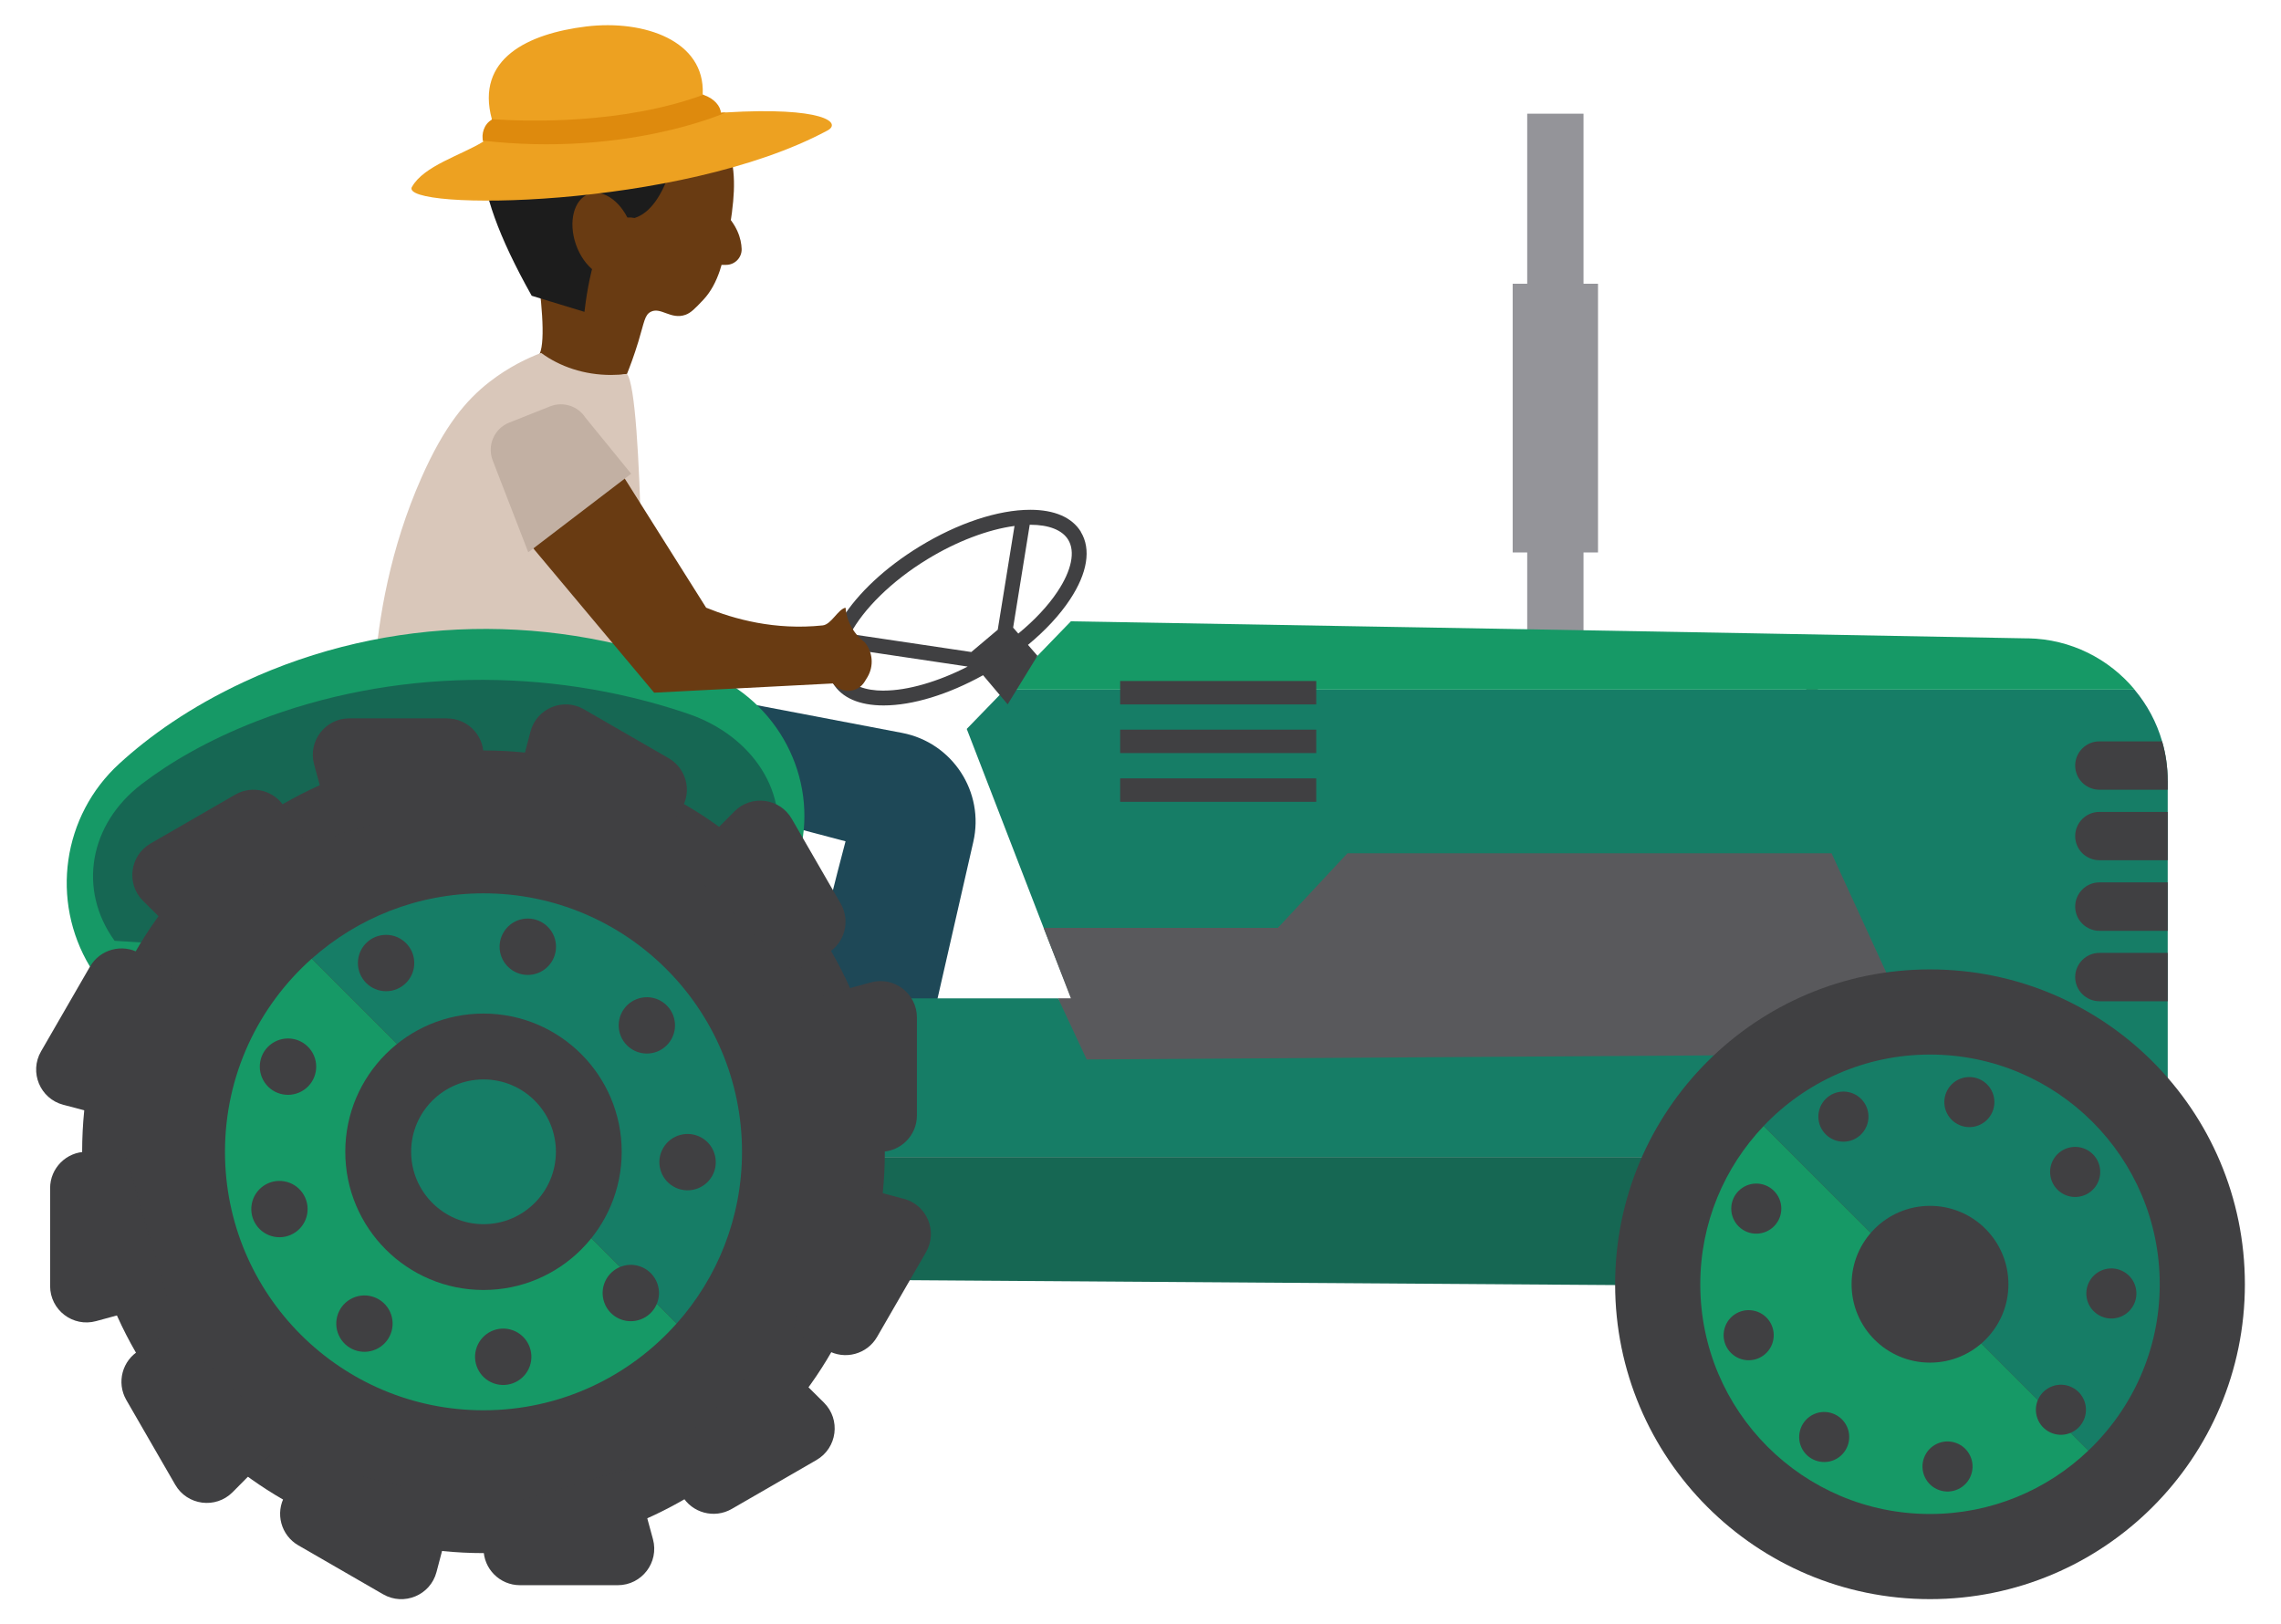 <?xml version="1.0" encoding="UTF-8"?>
<svg xmlns="http://www.w3.org/2000/svg" id="a" viewBox="0 0 379.59 270.33">
  <defs>
    <style>.b{fill:#ffdea6;}.c{fill:#eda121;}.d{fill:#693b12;}.e{fill:#c2b0a3;}.f{fill:#de8a0d;}.g{fill:#d9c7ba;}.h{fill:#166753;}.i{fill:#167d66;}.j{fill:#1e4857;}.k{fill:#404042;}.l{fill:#1c1c1c;}.m{fill:#169966;}.n{fill:#949499;}.o{fill:#59595c;}</style>
  </defs>
  <path class="j" d="M115.06,115.28l35.06,6.69c8.37,1.6,13.76,9.83,11.85,18.14l-8.53,37.37s-18.82,.78-20.15-1.97c-1.33-2.75,7.42-35.5,7.42-35.5l-21.02-5.55-4.63-19.19Z"></path>
  <path class="d" d="M121.82,35.2c.59-4.5,.58-9.06-1.74-12.84-4.44-7.21-16.31-8.79-23.62-5.39-6.18,2.87-8.47,10.2-8.54,16.69-.04,2.89,4.83,26.77,.75,26.02-1.71-.32,2.38,2.15,2.41,2.17,2.28,1.09,7.81,1.31,10.28,.94,.89-.14,2.98-.56,2.98-.56,.48-1.2,1.18-3.04,1.88-5.34,1.01-3.33,1.05-4.45,2.06-4.99,1.67-.88,3.35,1.36,5.79,.49,.91-.32,1.63-1.08,2.93-2.45,2.61-2.76,3.42-6.72,4.12-10.45,.26-1.4,.52-2.84,.71-4.3"></path>
  <path class="g" d="M107.01,114.25l-44.71-2.22c.67-9.27,2.67-20.85,7.81-32.48,3.87-8.77,7.51-12.99,11.29-15.95,3.25-2.54,6.41-4.01,8.66-4.87,3.1,2.29,7.17,3.67,11.62,3.67,.9,0,1.79-.06,2.65-.17,2.77,3.17,2.67,52.02,2.67,52.02"></path>
  <path class="l" d="M97.26,51.9c.41-3.46,2.16-16.95,8.33-15.62,5.49-1.67,7.17-12.72,7.17-12.72l7.32-1.2s-12.14-24.43-33.28-6.83c-8.52,4.43-9.48,13.82,1.68,33.69l8.78,2.68Z"></path>
  <path class="d" d="M104.96,37.51c1.32,3.77,.35,7.55-2.16,8.43-2.52,.88-5.63-1.46-6.95-5.23-1.32-3.77-.36-7.55,2.16-8.43,2.52-.89,5.63,1.46,6.95,5.23"></path>
  <path class="m" d="M117.67,111.94c-.18-.07-.35-.14-.53-.21-24.67-9.91-52.48-9.46-76.57,1.77-8.92,4.16-15.67,8.97-20.72,13.59-9.47,8.66-11.49,22.79-4.88,33.78,0,0,103.93,8.55,114.43-9.87,1.85-3.25,3.05-6.39,3.77-9.37,2.96-12.3-3.77-24.93-15.49-29.69"></path>
  <path class="h" d="M114.45,118.77c-.16-.06-.33-.11-.49-.17-22.92-7.66-48.74-7.31-71.12,1.37-8.29,3.21-14.56,6.93-19.24,10.5-8.79,6.69-10.67,17.61-4.53,26.1,0,0,96.52,6.61,106.27-7.62,1.72-2.51,2.83-4.94,3.5-7.24,2.75-9.5-3.5-19.26-14.39-22.94"></path>
  <rect class="n" x="254.15" y="18.92" width="9.37" height="86.51"></rect>
  <rect class="n" x="251.73" y="47.22" width="14.2" height="44.72"></rect>
  <path class="o" d="M310.05,124.21c-2.5-4.84-5.74-8.8-9.47-10.69v9.99l9.47,.7Z"></path>
  <path class="m" d="M337.46,106.24c-27.2-.52-62.9-1.15-99.93-1.81-3.12-.05-6.24-.11-9.37-.16-16.71-.3-33.58-.58-49.95-.87l-11.01,11.37h188.04c-4.26-5.11-10.61-8.41-17.77-8.54"></path>
  <path class="i" d="M360.74,129.97c0-2.29-.32-4.49-.93-6.58-.92-3.2-2.5-6.11-4.58-8.6H167.2l-6.32,6.52,12.8,33.12,7.16,18.19-4.76-6.47H40.64l-.17,1.8-1.16,11.76-1.26,12.87H360.74v-62.59Z"></path>
  <polygon class="h" points="38.04 192.56 37.72 195.87 48.98 195.94 57.86 196 69.25 196.09 91.61 196.25 103 196.32 111.88 196.38 118.09 196.44 139.25 212.97 271.34 213.88 286.51 197.61 290.02 197.63 294.56 197.67 342.41 198.01 348.23 198.04 356.06 198.09 360.74 198.13 360.74 192.56 38.04 192.56"></polygon>
  <polygon class="o" points="224.22 142.01 212.65 154.42 173.68 154.42 178.21 166.14 176.08 166.14 180.84 176.32 303.57 175.51 313.9 161.85 304.8 142.01 224.22 142.01"></polygon>
  <path class="k" d="M147.25,191.68c0,36.89-29.9,66.79-66.79,66.79S13.67,228.57,13.67,191.68s29.9-66.79,66.79-66.79,66.79,29.9,66.79,66.79"></path>
  <path class="k" d="M74.4,119.55h-16.28c-4,0-6.9,3.8-5.85,7.66l3.25,11.94,24.94-7.12v-6.41c0-3.35-2.72-6.06-6.06-6.06"></path>
  <path class="k" d="M32.6,158.65l18.03-18.64-3.2-5.55c-1.68-2.9-5.38-3.89-8.28-2.22l-14.1,8.14c-3.46,2-4.08,6.74-1.24,9.55l8.79,8.71Z"></path>
  <path class="k" d="M22.5,187.01l6.3-25.15-5.55-3.21c-2.9-1.67-6.6-.68-8.28,2.22l-8.14,14.1c-2,3.46-.16,7.88,3.7,8.89l11.96,3.15Z"></path>
  <path class="k" d="M20.8,191.68h-6.4c-3.35,0-6.06,2.71-6.06,6.06v16.28c0,4,3.8,6.9,7.66,5.84l11.93-3.25-7.12-24.93Z"></path>
  <path class="k" d="M28.79,221.51l-5.55,3.2c-2.9,1.67-3.89,5.38-2.22,8.28l8.14,14.1c2,3.46,6.74,4.07,9.55,1.24l8.71-8.79-18.63-18.03Z"></path>
  <path class="k" d="M47.43,248.9c-1.68,2.9-.68,6.61,2.22,8.28l14.1,8.14c3.46,2,7.88,.16,8.89-3.7l3.15-11.96-25.15-6.3-3.2,5.55Z"></path>
  <path class="k" d="M105.4,244.22l-24.93,7.12v6.41c0,3.35,2.71,6.06,6.06,6.06h16.28c4,0,6.9-3.8,5.85-7.66l-3.25-11.93Z"></path>
  <path class="k" d="M128.32,224.71l-18.03,18.64,3.2,5.55c1.68,2.9,5.38,3.89,8.28,2.22l14.1-8.14c3.46-2,4.08-6.74,1.24-9.56l-8.79-8.71Z"></path>
  <path class="k" d="M150.39,199.5l-11.96-3.15-6.3,25.16,5.55,3.2c2.9,1.67,6.6,.68,8.28-2.22l8.14-14.1c2-3.46,.16-7.87-3.7-8.89"></path>
  <path class="k" d="M140.13,191.68h6.4c3.35,0,6.06-2.71,6.06-6.06v-16.28c0-4-3.8-6.9-7.66-5.85l-11.94,3.25,7.12,24.93Z"></path>
  <path class="k" d="M132.13,161.85l5.55-3.2c2.9-1.67,3.89-5.38,2.22-8.28l-8.14-14.1c-2-3.46-6.74-4.07-9.55-1.23l-8.71,8.78,18.63,18.03Z"></path>
  <path class="k" d="M113.49,134.46c1.68-2.9,.68-6.61-2.22-8.28l-14.1-8.14c-3.46-2-7.88-.16-8.89,3.71l-3.15,11.96,25.15,6.29,3.2-5.55Z"></path>
  <path class="i" d="M123.48,191.68c0-23.76-19.26-43.01-43.01-43.01-10.98,0-20.99,4.12-28.59,10.88l60.72,60.72c6.77-7.6,10.88-17.61,10.88-28.59"></path>
  <path class="m" d="M51.87,159.55c-8.85,7.88-14.43,19.35-14.43,32.13,0,23.75,19.26,43.02,43.02,43.02,12.78,0,24.25-5.58,32.13-14.43l-60.72-60.72Z"></path>
  <path class="k" d="M103.46,191.68c0,12.71-10.3,23-23,23s-23-10.3-23-23,10.3-23,23-23,23,10.3,23,23"></path>
  <path class="k" d="M64.25,155.58c-2.59,0-4.69,2.1-4.69,4.69s2.1,4.69,4.69,4.69,4.69-2.1,4.69-4.69-2.1-4.69-4.69-4.69"></path>
  <path class="k" d="M44.91,173.92c-1.99,1.66-2.24,4.62-.58,6.61,1.66,1.98,4.62,2.24,6.61,.58,1.99-1.67,2.25-4.62,.58-6.61-1.67-1.99-4.62-2.24-6.61-.58"></path>
  <path class="k" d="M47.32,196.6c-2.55-.45-4.98,1.25-5.43,3.8-.45,2.55,1.26,4.98,3.8,5.43,2.55,.45,4.98-1.25,5.43-3.8,.45-2.55-1.26-4.98-3.8-5.43"></path>
  <path class="k" d="M58.3,216.22c-2.24,1.29-3.01,4.16-1.71,6.41,1.29,2.24,4.16,3.01,6.4,1.71,2.25-1.3,3.01-4.16,1.72-6.41-1.3-2.24-4.17-3.01-6.41-1.71"></path>
  <path class="k" d="M85.35,221.39c-2.44-.89-5.12,.37-6.01,2.81-.89,2.43,.37,5.12,2.8,6.01,2.43,.88,5.12-.37,6.01-2.81,.88-2.43-.37-5.12-2.8-6.01"></path>
  <path class="k" d="M103.37,210.78c-2.43,.89-3.69,3.58-2.8,6.01,.88,2.44,3.57,3.69,6.01,2.8,2.43-.88,3.69-3.58,2.8-6.01-.89-2.43-3.58-3.69-6.01-2.8"></path>
  <path class="k" d="M116.76,189.34c-2.24-1.29-5.11-.52-6.4,1.72-1.3,2.24-.53,5.11,1.72,6.41,2.24,1.29,5.11,.52,6.41-1.72,1.29-2.24,.52-5.11-1.72-6.41"></path>
  <path class="k" d="M108.46,175.26c2.55-.45,4.25-2.88,3.8-5.43-.45-2.55-2.88-4.25-5.43-3.8-2.55,.45-4.25,2.88-3.8,5.43,.45,2.55,2.88,4.25,5.43,3.8"></path>
  <path class="k" d="M84.24,154.54c-1.67,1.99-1.41,4.95,.58,6.61,1.98,1.67,4.94,1.41,6.61-.58,1.67-1.99,1.41-4.94-.58-6.61-1.99-1.66-4.95-1.41-6.61,.58"></path>
  <path class="i" d="M92.51,191.68c0,6.65-5.4,12.05-12.04,12.05s-12.05-5.4-12.05-12.05,5.4-12.04,12.05-12.04,12.04,5.39,12.04,12.04"></path>
  <path class="k" d="M373.58,213.73c0,28.94-23.46,52.4-52.4,52.4s-52.4-23.46-52.4-52.4,23.46-52.4,52.4-52.4,52.4,23.46,52.4,52.4"></path>
  <path class="i" d="M359.41,213.73c0-21.11-17.12-38.23-38.23-38.23-10.89,0-20.72,4.56-27.68,11.88l54.03,54.03c7.31-6.96,11.88-16.78,11.88-27.68"></path>
  <path class="m" d="M293.5,187.39c-6.53,6.86-10.55,16.13-10.55,26.35,0,21.11,17.11,38.22,38.23,38.22,10.22,0,19.49-4.01,26.35-10.55l-54.03-54.02Z"></path>
  <path class="k" d="M334.23,213.73c0,7.2-5.84,13.04-13.05,13.04s-13.05-5.84-13.05-13.04,5.84-13.05,13.05-13.05,13.05,5.84,13.05,13.05"></path>
  <path class="k" d="M306.77,181.66c-2.3,0-4.17,1.87-4.17,4.17s1.87,4.17,4.17,4.17,4.17-1.87,4.17-4.17-1.87-4.17-4.17-4.17"></path>
  <path class="k" d="M289.59,197.95c-1.76,1.48-1.99,4.11-.51,5.87,1.48,1.77,4.11,1.99,5.87,.51,1.76-1.48,1.99-4.11,.51-5.87-1.48-1.77-4.11-1.99-5.87-.51"></path>
  <path class="k" d="M291.73,218.1c-2.27-.4-4.43,1.11-4.83,3.38-.4,2.27,1.11,4.43,3.38,4.83,2.27,.4,4.43-1.11,4.83-3.38,.4-2.27-1.11-4.43-3.38-4.83"></path>
  <path class="k" d="M301.49,235.54c-1.99,1.15-2.67,3.7-1.53,5.69,1.15,1.99,3.7,2.67,5.69,1.53,1.99-1.15,2.68-3.7,1.53-5.69-1.15-1.99-3.7-2.68-5.69-1.53"></path>
  <path class="k" d="M325.52,240.14c-2.16-.79-4.56,.33-5.34,2.49-.79,2.16,.33,4.56,2.49,5.34,2.16,.79,4.56-.33,5.34-2.49,.79-2.16-.33-4.56-2.49-5.34"></path>
  <path class="k" d="M341.54,230.7c-2.16,.79-3.28,3.18-2.49,5.34,.79,2.16,3.18,3.28,5.34,2.49,2.16-.79,3.28-3.18,2.49-5.34-.79-2.16-3.18-3.28-5.34-2.49"></path>
  <path class="k" d="M353.44,211.65c-2-1.15-4.54-.47-5.69,1.53-1.15,1.99-.47,4.54,1.53,5.69,1.99,1.15,4.54,.47,5.69-1.53,1.15-1.99,.47-4.54-1.53-5.69"></path>
  <path class="k" d="M346.06,199.14c2.27-.4,3.78-2.56,3.38-4.83-.4-2.27-2.56-3.78-4.83-3.38-2.27,.4-3.78,2.56-3.38,4.83,.4,2.27,2.56,3.78,4.83,3.38"></path>
  <path class="k" d="M324.54,180.73c-1.48,1.77-1.25,4.39,.51,5.87,1.77,1.48,4.39,1.25,5.87-.51,1.48-1.77,1.25-4.39-.51-5.87-1.76-1.48-4.39-1.25-5.87,.51"></path>
  <path class="k" d="M360.74,129.97v1.46h-11.37c-1.1,0-2.12-.46-2.85-1.18-.73-.73-1.18-1.73-1.18-2.85,0-2.21,1.81-4.02,4.02-4.02h10.44c.61,2.09,.93,4.29,.93,6.58"></path>
  <path class="k" d="M360.74,135.12v8.04h-11.37c-1.1,0-2.12-.46-2.85-1.17-.73-.73-1.18-1.73-1.18-2.85,0-2.21,1.81-4.02,4.02-4.02h11.37Z"></path>
  <path class="k" d="M360.74,146.85v8.06h-11.37c-1.1,0-2.12-.46-2.85-1.19-.73-.73-1.18-1.73-1.18-2.85,0-2.2,1.81-4.02,4.02-4.02h11.37Z"></path>
  <path class="k" d="M360.74,158.58v8.05h-11.37c-1.1,0-2.12-.46-2.85-1.19-.73-.73-1.18-1.73-1.18-2.83,0-2.21,1.81-4.03,4.02-4.03h11.37Z"></path>
  <rect class="k" x="186.41" y="113.33" width="32.63" height="3.9"></rect>
  <rect class="k" x="186.41" y="121.43" width="32.63" height="3.9"></rect>
  <rect class="k" x="186.41" y="129.54" width="32.63" height="3.9"></rect>
  <path class="k" d="M176,98.43c-1.59,2.4-3.84,4.79-6.54,7.01l-.86-.99,2.76-17.12s.06,0,.09,0c3.09,0,5.33,.88,6.31,2.49,1.21,1.97,.57,5.11-1.77,8.62m-28.94,16.5c-3.09,0-5.33-.88-6.31-2.49-.75-1.22-.78-2.81-.24-4.58l20.54,3.06c-4.95,2.53-9.99,4-13.98,4m7.27-21.86c4.87-2.98,10.09-4.95,14.5-5.54l-2.79,17.27-4.4,3.71-20.14-3c2.17-4.09,6.8-8.76,12.83-12.44m25.55-4.56c-1.47-2.4-4.38-3.67-8.43-3.67-5.35,0-12.06,2.22-18.42,6.11-11.56,7.07-17.89,17.08-14.4,22.78,1.47,2.4,4.38,3.67,8.42,3.67,4.83,0,10.77-1.83,16.55-5.03l4.09,4.85,4.96-8.08-1.58-1.82c2.87-2.37,5.27-4.94,6.98-7.53,2.92-4.4,3.57-8.41,1.81-11.28"></path>
  <path class="d" d="M120.08,44.08h.75c1.45,0,2.63-1.19,2.59-2.64-.06-1.73-.74-4.1-3.34-6.5-1.8,3.54,0,9.15,0,9.15"></path>
  <path class="b" d="M141.5,105.52h0c2.56,1.6,2.44,5.36-.22,6.8l-2.65,1.43,2.86-8.22Z"></path>
  <path class="d" d="M140.71,101.13c-1.28,.28-2.36,2.79-3.8,2.95-7.95,.84-14.73-1.04-19.4-2.95-4.68-7.43-9.36-14.86-14.05-22.29l-15.55,11.42,20.95,25.02,29.77-1.54c1.38,1.77,4.11,1.61,5.27-.31l.44-.72c1.11-1.84,.93-4.19-.45-5.83-.56-.42-1.5-1.25-2.23-2.59-.7-1.28-.89-2.46-.95-3.15"></path>
  <path class="e" d="M87.91,91.91l-5.92-15.29c-.96-2.5,.26-5.3,2.75-6.29l6.8-2.7c2.16-.86,4.63-.07,5.89,1.88l7.6,9.33-17.12,13.07Z"></path>
  <path class="c" d="M68.56,31.1c1.97-3.52,8.21-5.27,11.86-7.53-.02-.05-.04-.1-.05-.16-.28-1,1.33-2.45,1.48-3.5v-.08c-2.73-10.07,6.01-14.23,15.69-15.42,9.69-1.17,19.8,2.38,19.4,11.24,.03,.04,.05,.08,.08,.12,.77,.95,2.92,1.96,2.9,2.99,.29-.02,.58-.04,.88-.05,16.19-.97,19.34,1.7,16.9,3.01-24.46,13.15-71.43,13.42-69.15,9.37"></path>
  <path class="f" d="M120.8,18.72c-.66,.3-16.95,7.36-40.42,4.69-.27-1,.1-2.74,1.48-3.5v-.08c5.84,.41,21.65,.89,35.18-4.05,1.82,.58,2.92,1.96,2.9,2.99,.29-.02,.58-.04,.86-.05"></path>
</svg>
